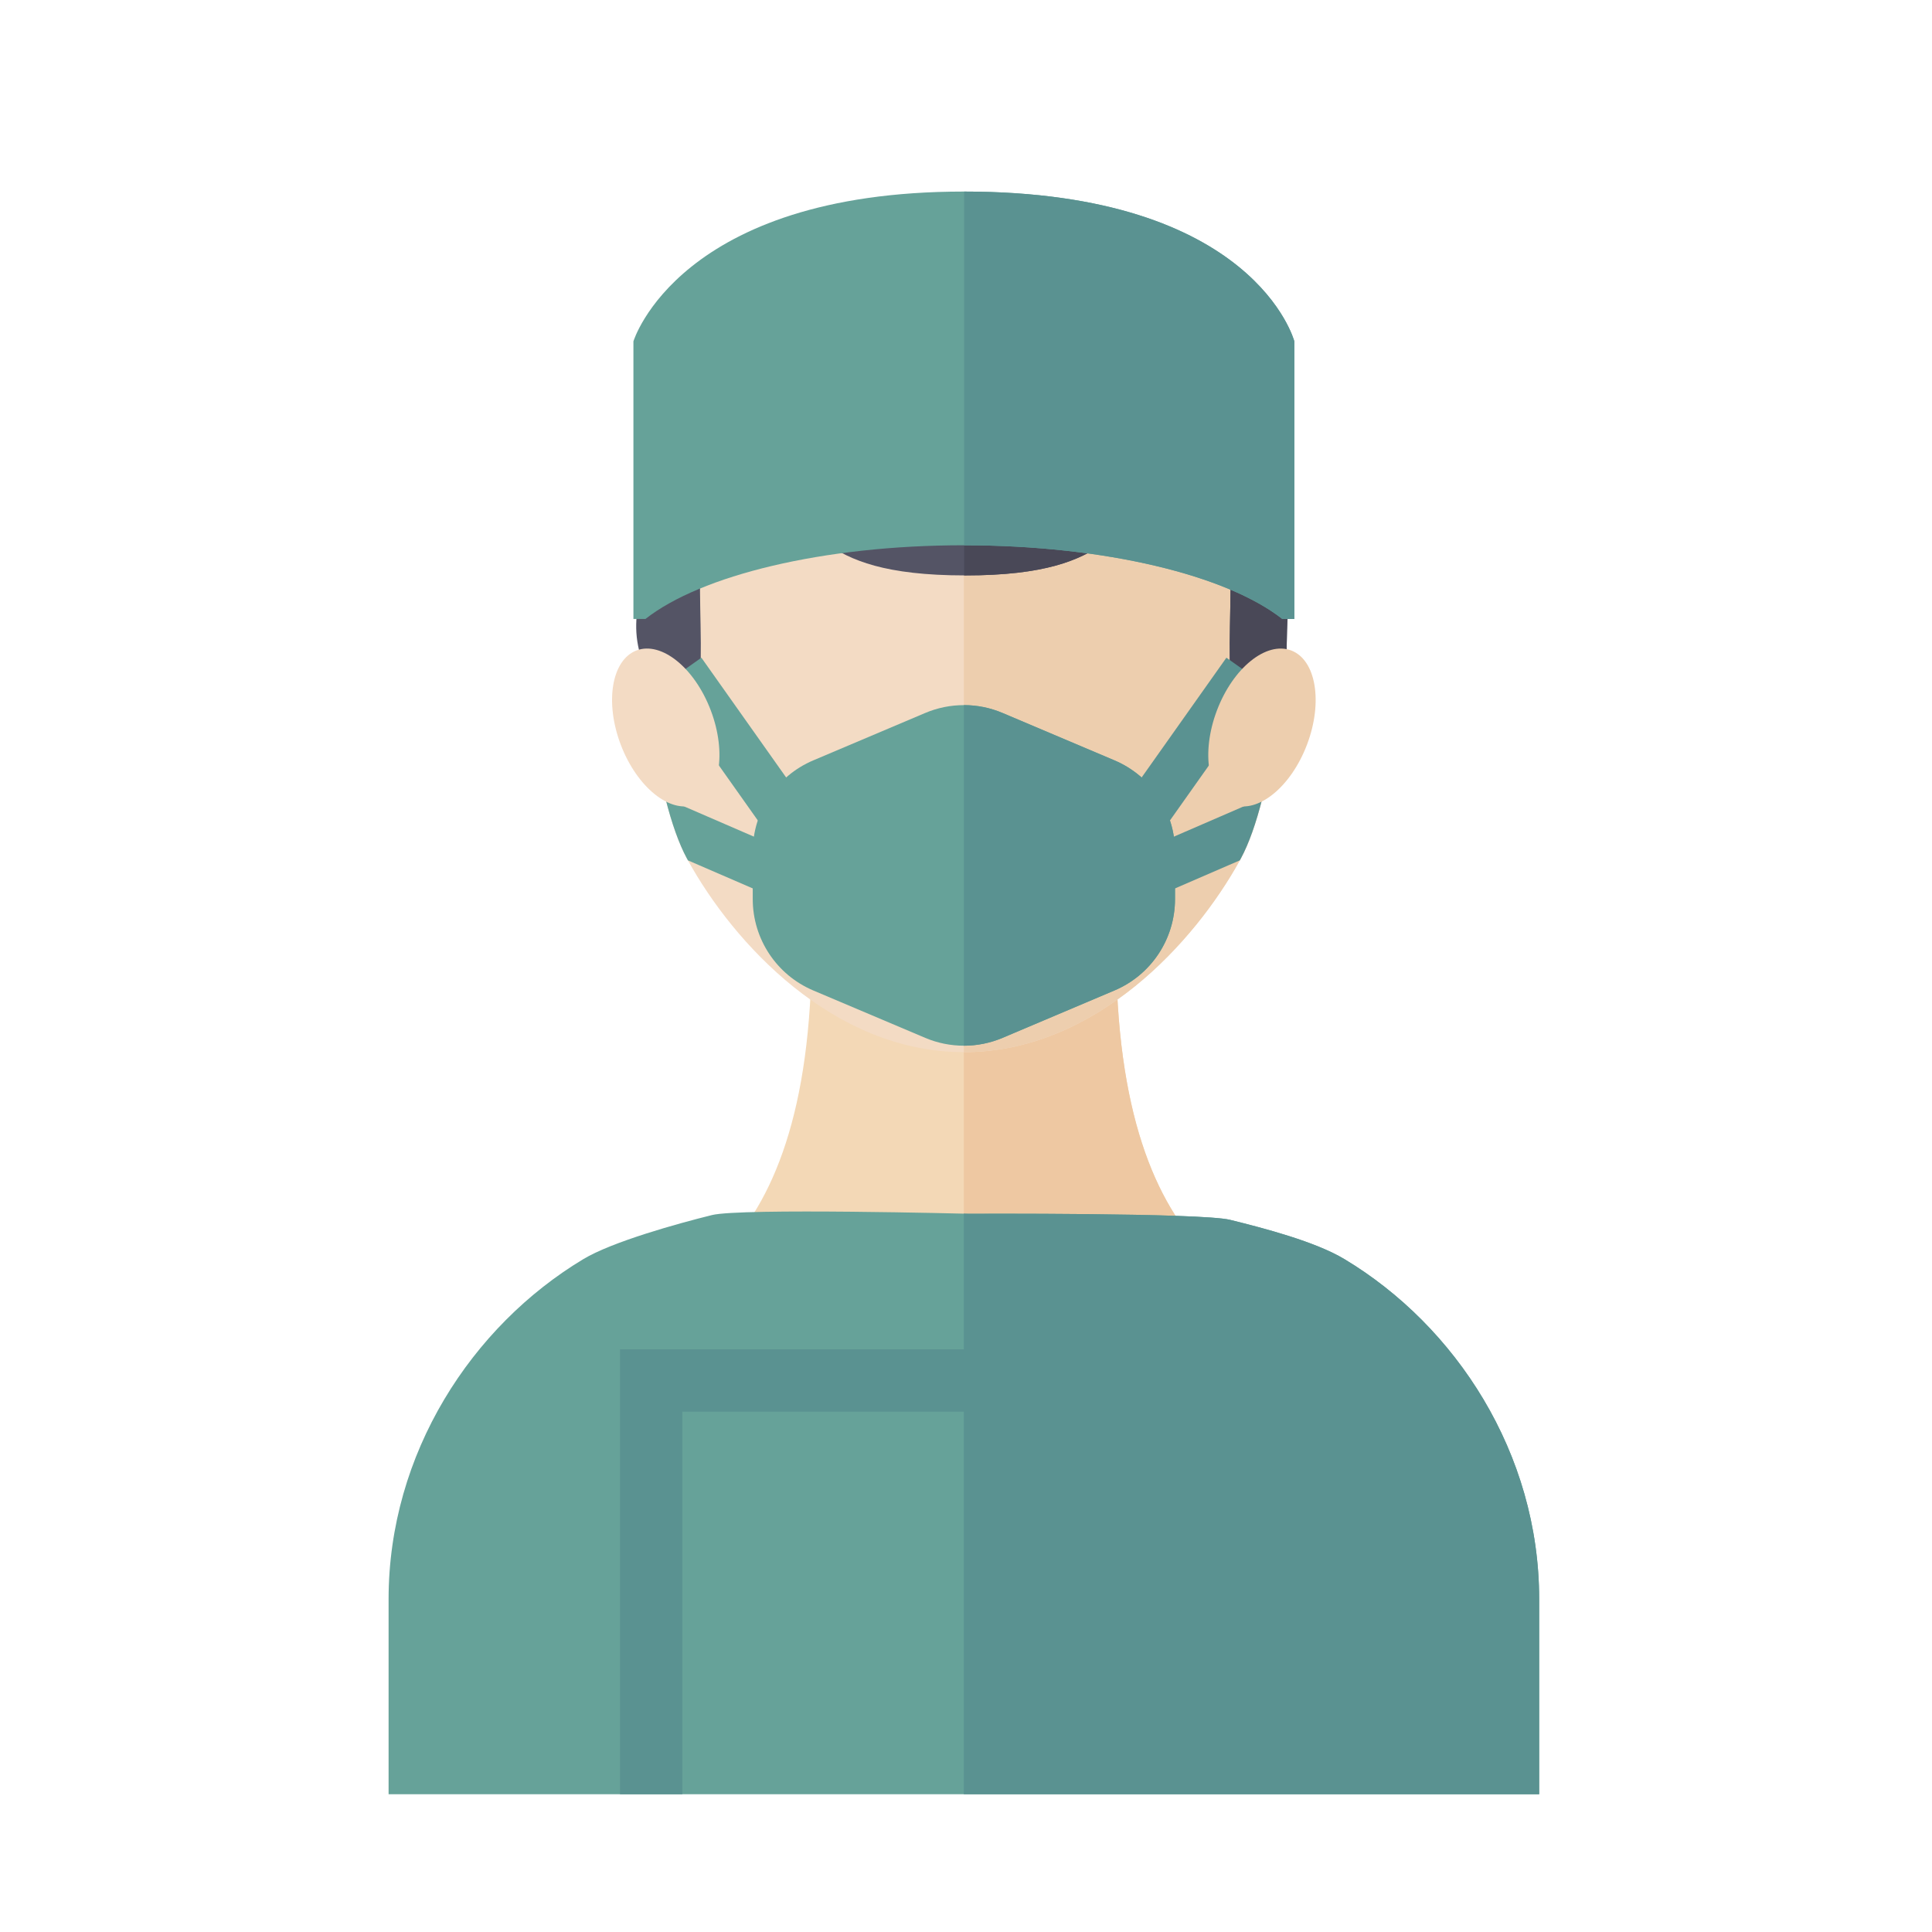 <?xml version="1.0" encoding="UTF-8" standalone="no"?><!DOCTYPE svg PUBLIC "-//W3C//DTD SVG 1.1//EN" "http://www.w3.org/Graphics/SVG/1.1/DTD/svg11.dtd"><svg width="100%" height="100%" viewBox="0 0 436 436" version="1.1" xmlns="http://www.w3.org/2000/svg" xmlns:xlink="http://www.w3.org/1999/xlink" xml:space="preserve" xmlns:serif="http://www.serif.com/" style="fill-rule:evenodd;clip-rule:evenodd;stroke-linejoin:round;stroke-miterlimit:1.414;"><rect id="Page-3" serif:id="Page 3" x="0" y="0" width="435.044" height="435.044" style="fill:none;"/><g id="Layer-1" serif:id="Layer 1"><path d="M307.537,301.514c-20.199,-7.229 -55.681,-12.699 -55.681,-88.054l-31.629,0l-5.412,0l-31.629,0c0,75.355 -35.482,80.825 -55.681,88.054c0,51.255 74.481,52.831 87.31,57.608l0,1.663c0,0 0.998,-0.203 2.706,-0.736c1.709,0.533 2.706,0.736 2.706,0.736l0,-1.663c12.828,-4.777 87.31,-6.354 87.31,-57.608" style="fill:#f3d8b6;fill-rule:nonzero;"/><path d="M251.856,213.46l-31.629,0l-2.722,0l0,146.595c0.005,-0.002 0.011,-0.003 0.017,-0.006c1.709,0.533 2.706,0.736 2.706,0.736l0,-1.663c12.829,-4.776 87.31,-6.353 87.31,-57.607c-20.2,-7.23 -55.682,-12.7 -55.682,-88.055" style="fill:#eec8a2;fill-rule:nonzero;"/><path d="M347.348,360.888l0,44.019l-259.654,0l0,-44.019c0,-32.928 18.803,-61.638 43.937,-76.732c6.539,-3.94 21.306,-8.04 29.047,-9.951c6.441,-1.61 57.823,-0.293 57.823,-0.293c0,0 52.669,-0.236 59.11,1.375c7.741,1.911 19.263,4.928 25.801,8.869c25.134,15.095 43.936,43.804 43.936,76.732" style="fill:#66a299;fill-rule:nonzero;"/><path d="M303.412,284.156c-6.538,-3.94 -18.06,-6.957 -25.801,-8.868c-6.441,-1.61 -59.11,-1.375 -59.11,-1.375c0,0 -0.353,-0.01 -0.996,-0.025l0,131.02l129.844,0l0,-44.02c-0.001,-32.928 -18.803,-61.636 -43.937,-76.732" style="fill:#5a9291;fill-rule:nonzero;"/><path d="M284.88,180.158c-1.418,5.638 -3.073,10.28 -4.815,13.504c-0.087,0.162 -0.184,0.325 -0.271,0.498c-5.107,9.262 -13.212,19.975 -23.675,28.426c-10.659,8.602 -23.752,14.856 -38.598,14.856c-29.442,0 -51.982,-24.584 -62.272,-43.282c-0.087,-0.173 -0.184,-0.336 -0.271,-0.498c-1.742,-3.224 -3.397,-7.866 -4.815,-13.504c-6.904,-27.214 -8.624,-77.552 9.511,-102.158c21.436,-29.096 57.847,-14.975 57.847,-14.975c0,0 36.412,-14.121 57.848,14.975c18.135,24.606 16.413,74.944 9.511,102.158" style="fill:#f3dbc4;fill-rule:nonzero;"/><path d="M284.88,180.158c-1.418,5.638 -3.073,10.28 -4.815,13.504c-0.087,0.162 -0.184,0.325 -0.271,0.498c-5.107,9.262 -13.212,19.975 -23.675,28.426c-10.659,8.602 -23.752,14.856 -38.598,14.856l0,-174.417c0,0 36.412,-14.121 57.848,14.975c18.135,24.606 16.413,74.944 9.511,102.158" style="fill:#edceae;fill-rule:nonzero;"/><path d="M279.69,73.501c-2.336,0.087 -27.559,-14.198 -44.778,-17.697c98.555,20.032 -139.18,32.978 -28.155,1.64c-31.824,-9.753 -62.261,15.66 -61.131,39.483c1.903,40.112 -5.171,39.5 -0.32,53.512c4.851,14.012 9.161,25.328 9.161,25.328c0,0 1.078,3.857 3.233,-18.237c2.156,-22.095 -4.955,-45.849 12.051,-43.693c17.006,2.156 11.67,16.02 48.083,16.02c36.131,0 31.076,-13.864 48.082,-16.02c17.006,-2.155 9.896,21.598 12.051,43.693c2.156,22.094 3.234,18.237 3.234,18.237c0,0 9.652,-10.509 9.16,-25.328c-0.552,-16.723 6.894,-77.589 -10.671,-76.938" style="fill:#545465;fill-rule:nonzero;"/><path d="M274.28,73.501c-2.337,0.021 -22.149,-14.198 -39.368,-17.697c-8.865,-1.802 -13.861,19.502 -17.33,19.877l0,54.172c0.087,0 0.166,0.003 0.253,0.003c36.131,0 31.076,-13.864 48.083,-16.02c17.005,-2.155 9.895,21.598 12.051,43.693c2.155,22.094 3.233,18.237 3.233,18.237c0,0 9.507,-10.505 9.161,-25.328c-0.371,-16.001 4.857,-77.12 -16.083,-76.937" style="fill:#494857;fill-rule:nonzero;"/><path d="M217.521,123.052c31.899,0 59.38,6.816 71.857,16.629l2.719,0l0,-62.649c0,0 -8.858,-33.803 -74.576,-33.803c-64.349,0 -74.576,33.803 -74.576,33.803l0,62.649l2.719,0c12.477,-9.813 39.957,-16.629 71.857,-16.629" style="fill:#66a299;fill-rule:nonzero;"/><path d="M217.582,43.229l0,79.823c31.873,0.008 59.326,6.822 71.795,16.629l2.719,0l0,-62.649c0.001,0 -8.851,-33.795 -74.514,-33.803" style="fill:#5a9291;fill-rule:nonzero;"/><path d="M183.529,171.597l25.264,-10.698c5.579,-2.363 11.878,-2.363 17.457,0l25.264,10.698c8.278,3.505 13.655,11.622 13.655,20.611l0,10.697c0,8.989 -5.378,17.107 -13.655,20.612l-25.264,10.698c-5.579,2.363 -11.878,2.363 -17.457,0l-25.264,-10.698c-8.278,-3.506 -13.655,-11.623 -13.655,-20.612l0,-10.697c-0.001,-8.989 5.376,-17.106 13.655,-20.611" style="fill:#66a299;fill-rule:nonzero;"/><path d="M183.948,184.687l-8.832,6.252l-25.666,-36.263l8.833,-6.252l25.665,36.263Z" style="fill:#66a299;"/><path d="M184.886,195.198l-4.296,9.933l-25.342,-10.972c-0.086,-0.173 -0.184,-0.335 -0.27,-0.498c-1.742,-3.224 -3.398,-7.866 -4.815,-13.504l34.723,15.041Z" style="fill:#66a299;fill-rule:nonzero;"/><path d="M276.766,148.426l8.832,6.251l-25.666,36.264l-8.833,-6.251l25.667,-36.264Z" style="fill:#5a9291;"/><path d="M284.88,180.158c-1.418,5.638 -3.073,10.28 -4.815,13.504c-0.087,0.162 -0.184,0.325 -0.271,0.498l-25.342,10.972l-4.295,-9.933l34.723,-15.041Z" style="fill:#5a9291;fill-rule:nonzero;"/><path d="M251.513,171.596l-25.264,-10.698c-2.79,-1.182 -5.76,-1.773 -8.729,-1.773l0,76.862c2.969,0 5.939,-0.59 8.729,-1.772l25.264,-10.698c8.278,-3.506 13.655,-11.623 13.655,-20.611l0,-10.699c0.001,-8.987 -5.377,-17.105 -13.655,-20.611" style="fill:#5a9291;fill-rule:nonzero;"/><path d="M239.757,304.501l-99.841,0l0,100.407l14.067,0l0,-86.34l85.614,0l0.16,-14.067Z" style="fill:#5a9291;fill-rule:nonzero;"/><path d="M274.625,160.326c3.639,-9.604 11.141,-15.666 16.756,-13.538c5.615,2.127 7.217,11.638 3.578,21.242c-3.639,9.605 -11.141,15.666 -16.756,13.539c-5.615,-2.128 -7.217,-11.639 -3.578,-21.243" style="fill:#edceae;fill-rule:nonzero;"/><path d="M160.409,160.324c3.639,9.604 2.037,19.115 -3.578,21.243c-5.615,2.127 -13.117,-3.934 -16.756,-13.539c-3.639,-9.604 -2.037,-19.115 3.578,-21.242c5.615,-2.128 13.117,3.934 16.756,13.538" style="fill:#f3dbc4;fill-rule:nonzero;"/></g></svg>